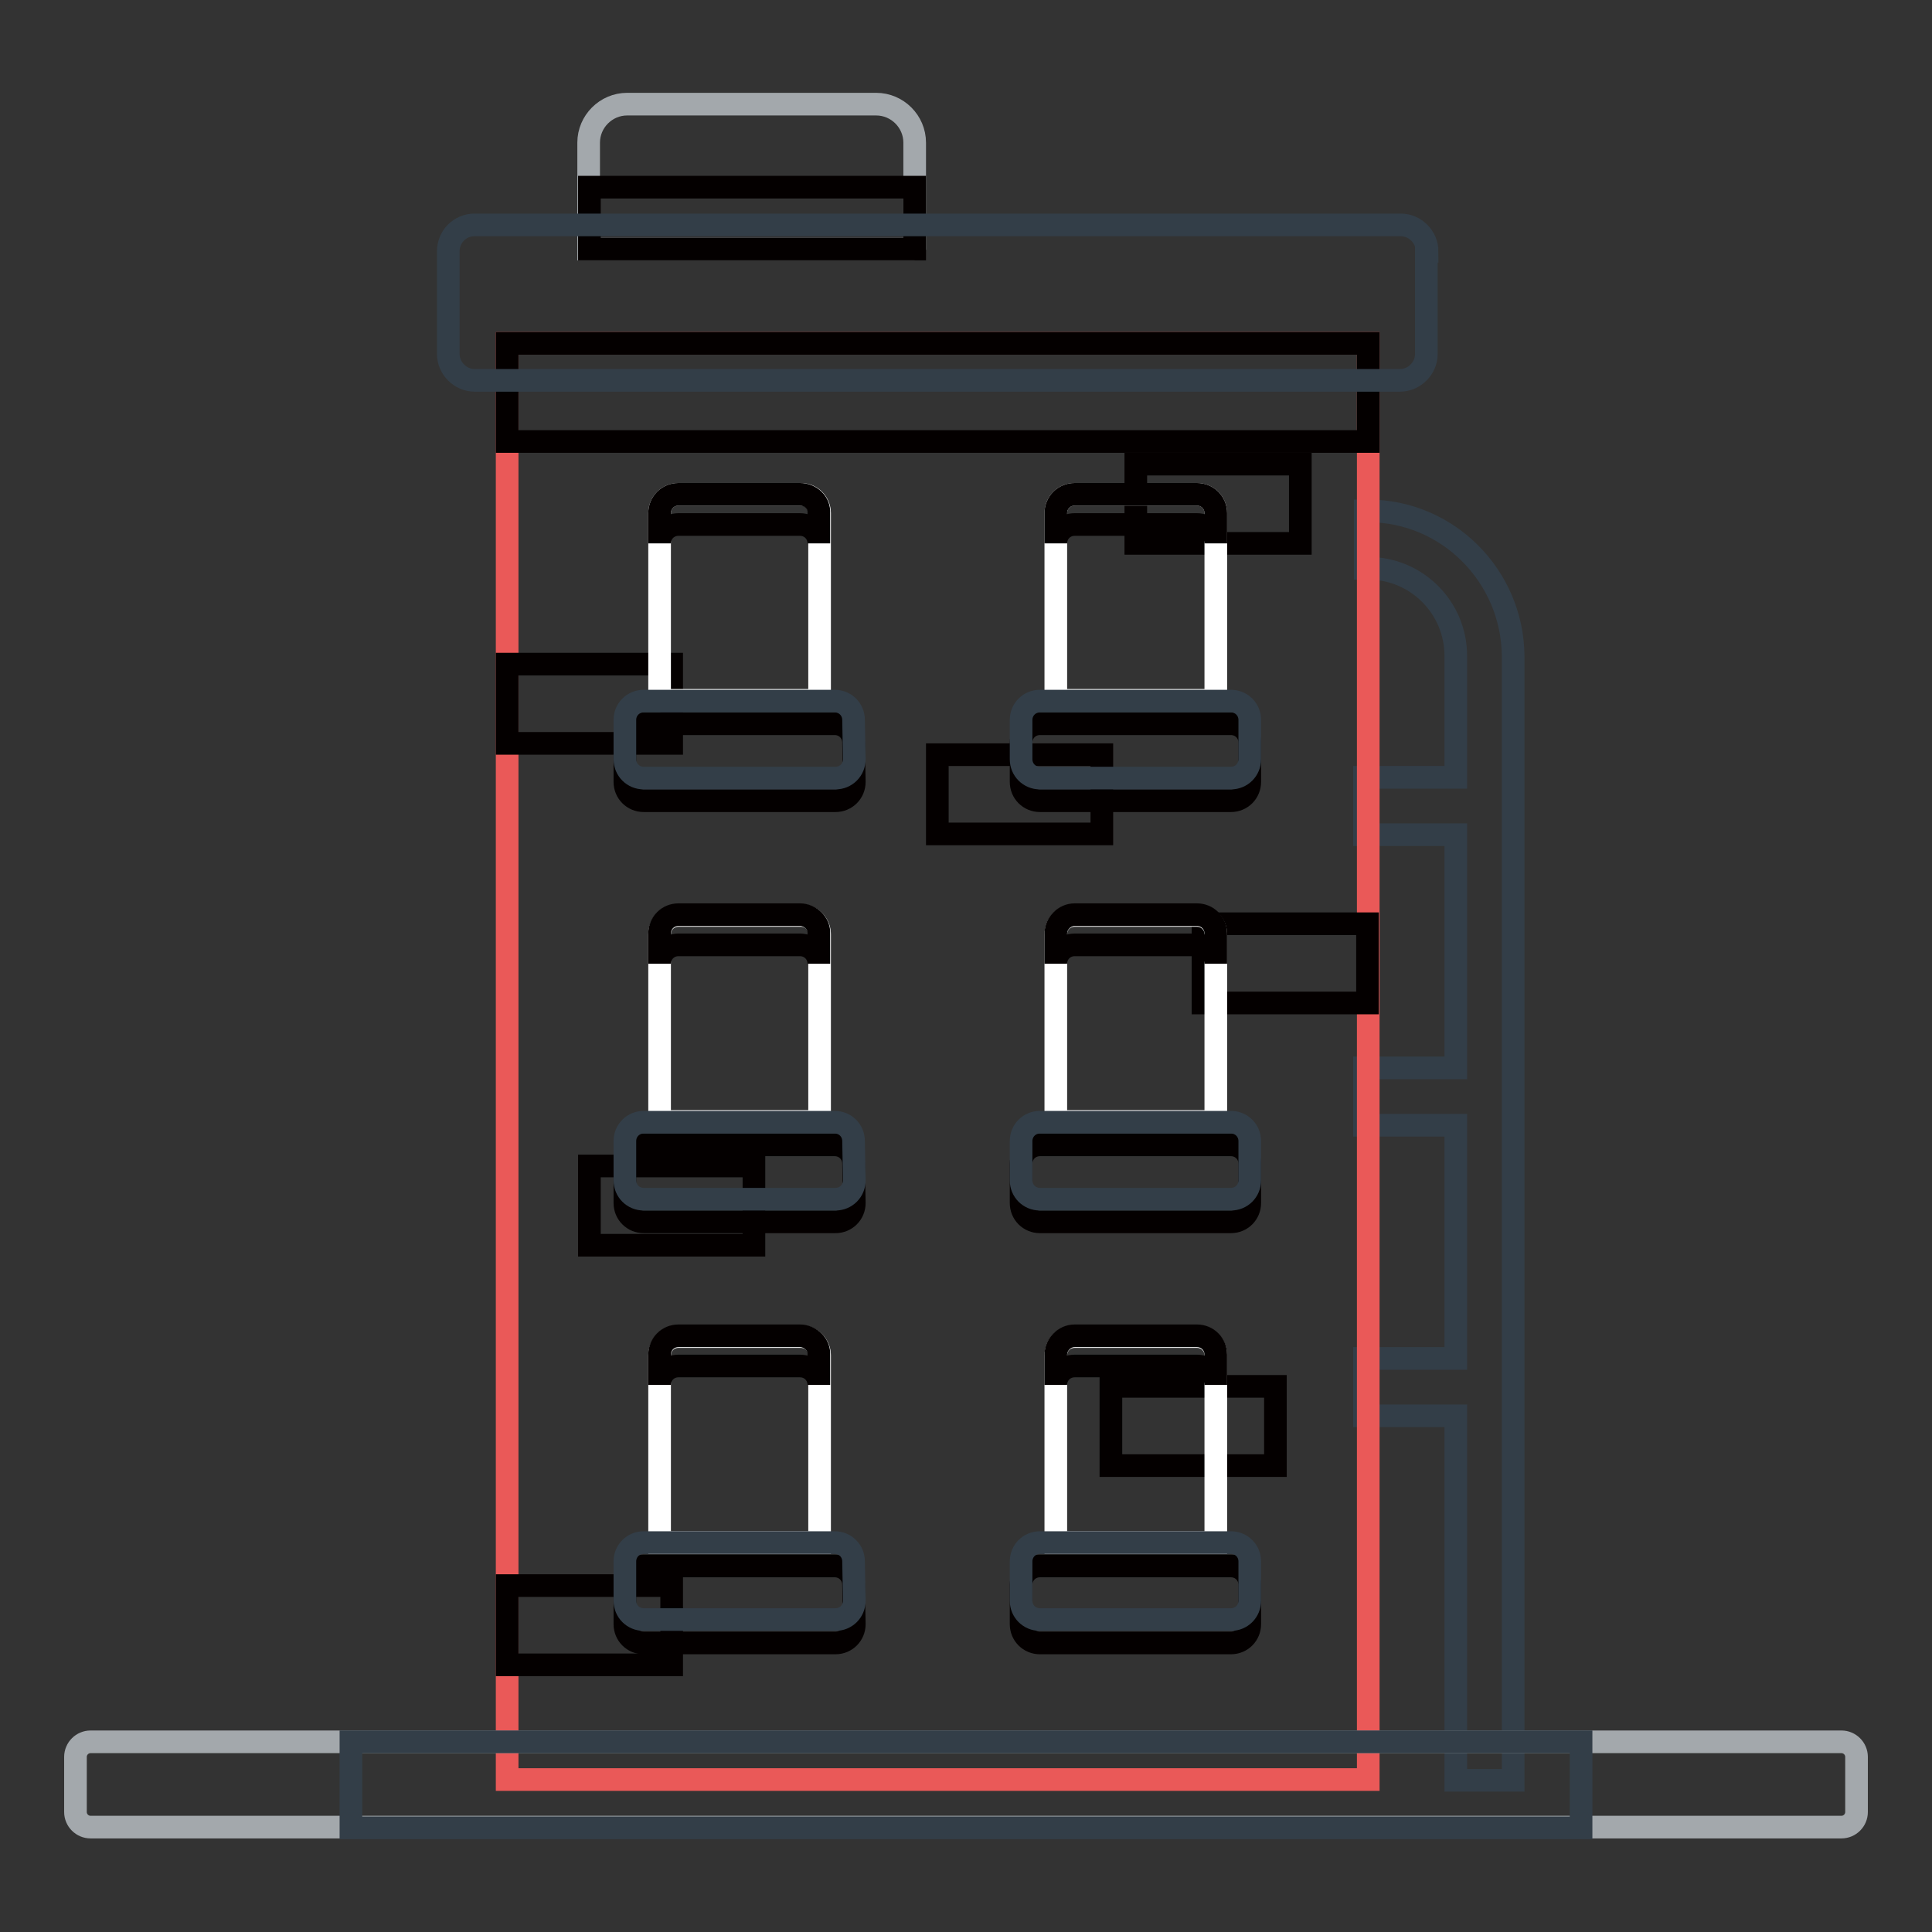 <?xml version="1.0" encoding="utf-8"?>
<!-- Svg Vector Icons : http://www.onlinewebfonts.com/icon -->
<!DOCTYPE svg PUBLIC "-//W3C//DTD SVG 1.1//EN" "http://www.w3.org/Graphics/SVG/1.1/DTD/svg11.dtd">
<svg version="1.1" xmlns="http://www.w3.org/2000/svg" xmlns:xlink="http://www.w3.org/1999/xlink" x="0px" y="0px" viewBox="0 0 256 256" enable-background="new 0 0 256 256" xml:space="preserve">
<rect x="0" y="0" width="256" height="256" fill="#333333" stroke="none"/>
<g> <path stroke-width="3" fill-opacity="0" stroke="#333e48"  d="M181.3,67.7h-0.4v7.6h0.4c6.4,0,11.6,5.2,11.6,11.6V103h-12.1v7.6h12.1v30.9h-12.1v7.6h12.1v30.9h-12.1v7.6 h12.1v48.3h7.6v-149C200.4,76.3,191.8,67.7,181.3,67.7L181.3,67.7z"/> <path stroke-width="3" fill-opacity="0" stroke="#a3a8ac"  d="M121.2,33.1V18.9c0-2.8-2.3-5.1-5.1-5.1h-33c-2.8,0-5.1,2.3-5.1,5.1v14.1H121.2z"/> <path stroke-width="3" fill-opacity="0" stroke="#040000"  d="M78.1,24.8h43.1v8.2H78.1V24.8z"/> <path stroke-width="3" fill-opacity="0" stroke="#ea5958"  d="M67.2,45.5h114.1v190.3H67.2V45.5z"/> <path stroke-width="3" fill-opacity="0" stroke="#040000"  d="M67.2,45.5h114.1v13H67.2V45.5z"/> <path stroke-width="3" fill-opacity="0" stroke="#333e48"  d="M189.1,33.3c0-1.9-1.6-3.5-3.5-3.5H62.9c-2,0-3.5,1.6-3.5,3.5v13.6c0,1.9,1.6,3.5,3.5,3.5h122.6 c1.9,0,3.5-1.6,3.5-3.5V33.3z"/> <path stroke-width="3" fill-opacity="0" stroke="#040000"  d="M159.4,122.4h21.8v10.5h-21.8V122.4z M67.2,88H89v10.5H67.2V88z M147.1,183.7H169v10.5h-21.8V183.7z  M78.1,154.5h21.8V165H78.1V154.5z M67.2,210.1H89v10.5H67.2V210.1z M124.2,100H146v10.5h-21.8V100z M150.5,61.5h21.8V72h-21.8 V61.5z"/> <path stroke-width="3" fill-opacity="0" stroke="#040000"  d="M113.2,215.2c0,1.4-1.1,2.5-2.5,2.5H85.3c-1.4,0-2.5-1.1-2.5-2.5V210c0-1.4,1.1-2.5,2.5-2.5h25.3 c1.4,0,2.5,1.1,2.5,2.5L113.2,215.2z"/> <path stroke-width="3" fill-opacity="0" stroke="#ffffff"  d="M108.6,204.4v-24.8c0-1.4-1.1-2.5-2.5-2.5H89.9c-1.4,0-2.5,1.1-2.5,2.5v24.8H108.6z"/> <path stroke-width="3" fill-opacity="0" stroke="#040000"  d="M106,177H89.9c-1.4,0-2.5,1.1-2.5,2.5v4c0-1.4,1.1-2.5,2.5-2.5H106c1.4,0,2.5,1.1,2.5,2.5v-4 C108.6,178.2,107.4,177,106,177z"/> <path stroke-width="3" fill-opacity="0" stroke="#333e48"  d="M113.2,212.1c0,1.4-1.1,2.5-2.5,2.5H85.3c-1.4,0-2.5-1.1-2.5-2.5v-5.2c0-1.4,1.1-2.5,2.5-2.5h25.3 c1.4,0,2.5,1.1,2.5,2.5L113.2,212.1z"/> <path stroke-width="3" fill-opacity="0" stroke="#040000"  d="M135.3,215.2c0,1.4,1.1,2.5,2.5,2.5h25.3c1.4,0,2.5-1.1,2.5-2.5V210c0-1.4-1.1-2.5-2.5-2.5h-25.3 c-1.4,0-2.5,1.1-2.5,2.5V215.2z"/> <path stroke-width="3" fill-opacity="0" stroke="#ffffff"  d="M139.9,204.4v-24.8c0-1.4,1.1-2.5,2.5-2.5h16.2c1.4,0,2.5,1.1,2.5,2.5v24.8H139.9z"/> <path stroke-width="3" fill-opacity="0" stroke="#040000"  d="M142.4,177h16.2c1.4,0,2.5,1.1,2.5,2.5v4c0-1.4-1.1-2.5-2.5-2.5h-16.2c-1.4,0-2.5,1.1-2.5,2.5v-4 C139.9,178.2,141,177,142.4,177z"/> <path stroke-width="3" fill-opacity="0" stroke="#333e48"  d="M135.3,212.1c0,1.4,1.1,2.5,2.5,2.5h25.3c1.4,0,2.5-1.1,2.5-2.5v-5.2c0-1.4-1.1-2.5-2.5-2.5h-25.3 c-1.4,0-2.5,1.1-2.5,2.5V212.1z"/> <path stroke-width="3" fill-opacity="0" stroke="#040000"  d="M113.2,159.4c0,1.4-1.1,2.5-2.5,2.5H85.3c-1.4,0-2.5-1.1-2.5-2.5v-5.2c0-1.4,1.1-2.5,2.5-2.5h25.3 c1.4,0,2.5,1.1,2.5,2.5L113.2,159.4z"/> <path stroke-width="3" fill-opacity="0" stroke="#ffffff"  d="M108.6,148.6v-24.8c0-1.4-1.1-2.5-2.5-2.5H89.9c-1.4,0-2.5,1.1-2.5,2.5v24.8H108.6z"/> <path stroke-width="3" fill-opacity="0" stroke="#040000"  d="M106,121.2H89.9c-1.4,0-2.5,1.1-2.5,2.5v4c0-1.4,1.1-2.5,2.5-2.5H106c1.4,0,2.5,1.1,2.5,2.5v-4 C108.6,122.4,107.4,121.2,106,121.2z"/> <path stroke-width="3" fill-opacity="0" stroke="#333e48"  d="M113.2,156.4c0,1.4-1.1,2.5-2.5,2.5H85.3c-1.4,0-2.5-1.1-2.5-2.5v-5.2c0-1.4,1.1-2.5,2.5-2.5h25.3 c1.4,0,2.5,1.1,2.5,2.5L113.2,156.4z"/> <path stroke-width="3" fill-opacity="0" stroke="#040000"  d="M135.3,159.4c0,1.4,1.1,2.5,2.5,2.5h25.3c1.4,0,2.5-1.1,2.5-2.5v-5.2c0-1.4-1.1-2.5-2.5-2.5h-25.3 c-1.4,0-2.5,1.1-2.5,2.5V159.4z"/> <path stroke-width="3" fill-opacity="0" stroke="#ffffff"  d="M139.9,148.6v-24.8c0-1.4,1.1-2.5,2.5-2.5h16.2c1.4,0,2.5,1.1,2.5,2.5v24.8H139.9z"/> <path stroke-width="3" fill-opacity="0" stroke="#040000"  d="M142.4,121.2h16.2c1.4,0,2.5,1.1,2.5,2.5v4c0-1.4-1.1-2.5-2.5-2.5h-16.2c-1.4,0-2.5,1.1-2.5,2.5v-4 C139.9,122.4,141,121.2,142.4,121.2z"/> <path stroke-width="3" fill-opacity="0" stroke="#333e48"  d="M135.3,156.4c0,1.4,1.1,2.5,2.5,2.5h25.3c1.4,0,2.5-1.1,2.5-2.5v-5.2c0-1.4-1.1-2.5-2.5-2.5h-25.3 c-1.4,0-2.5,1.1-2.5,2.5V156.4z"/> <path stroke-width="3" fill-opacity="0" stroke="#040000"  d="M113.2,103.6c0,1.4-1.1,2.5-2.5,2.5H85.3c-1.4,0-2.5-1.1-2.5-2.5v-5.2c0-1.4,1.1-2.5,2.5-2.5h25.3 c1.4,0,2.5,1.1,2.5,2.5L113.2,103.6z"/> <path stroke-width="3" fill-opacity="0" stroke="#ffffff"  d="M108.6,92.8V68c0-1.4-1.1-2.5-2.5-2.5H89.9c-1.4,0-2.5,1.1-2.5,2.5v24.8H108.6z"/> <path stroke-width="3" fill-opacity="0" stroke="#040000"  d="M106,65.5H89.9c-1.4,0-2.5,1.1-2.5,2.5v4c0-1.4,1.1-2.5,2.5-2.5H106c1.4,0,2.5,1.1,2.5,2.5v-4 C108.6,66.6,107.4,65.5,106,65.5z"/> <path stroke-width="3" fill-opacity="0" stroke="#333e48"  d="M113.2,100.6c0,1.4-1.1,2.5-2.5,2.5H85.3c-1.4,0-2.5-1.1-2.5-2.5v-5.2c0-1.4,1.1-2.5,2.5-2.5h25.3 c1.4,0,2.5,1.1,2.5,2.5L113.2,100.6z"/> <path stroke-width="3" fill-opacity="0" stroke="#040000"  d="M135.3,103.6c0,1.4,1.1,2.5,2.5,2.5h25.3c1.4,0,2.5-1.1,2.5-2.5v-5.2c0-1.4-1.1-2.5-2.5-2.5h-25.3 c-1.4,0-2.5,1.1-2.5,2.5V103.6z"/> <path stroke-width="3" fill-opacity="0" stroke="#ffffff"  d="M139.9,92.8V68c0-1.4,1.1-2.5,2.5-2.5h16.2c1.4,0,2.5,1.1,2.5,2.5v24.8H139.9z"/> <path stroke-width="3" fill-opacity="0" stroke="#040000"  d="M142.4,65.5h16.2c1.4,0,2.5,1.1,2.5,2.5v4c0-1.4-1.1-2.5-2.5-2.5h-16.2c-1.4,0-2.5,1.1-2.5,2.5v-4 C139.9,66.6,141,65.5,142.4,65.5z"/> <path stroke-width="3" fill-opacity="0" stroke="#333e48"  d="M135.3,100.6c0,1.4,1.1,2.5,2.5,2.5h25.3c1.4,0,2.5-1.1,2.5-2.5v-5.2c0-1.4-1.1-2.5-2.5-2.5h-25.3 c-1.4,0-2.5,1.1-2.5,2.5V100.6z"/> <path stroke-width="3" fill-opacity="0" stroke="#a3a8ac"  d="M246,240.1c0,1.1-0.9,2-2,2H12c-1.1,0-2-0.9-2-2v-7.3c0-1.1,0.9-2,2-2H244c1.1,0,2,0.9,2,2V240.1z"/> <path stroke-width="3" fill-opacity="0" stroke="#333e48"  d="M46.5,230.8h163v11.4h-163V230.8z"/></g>
</svg>